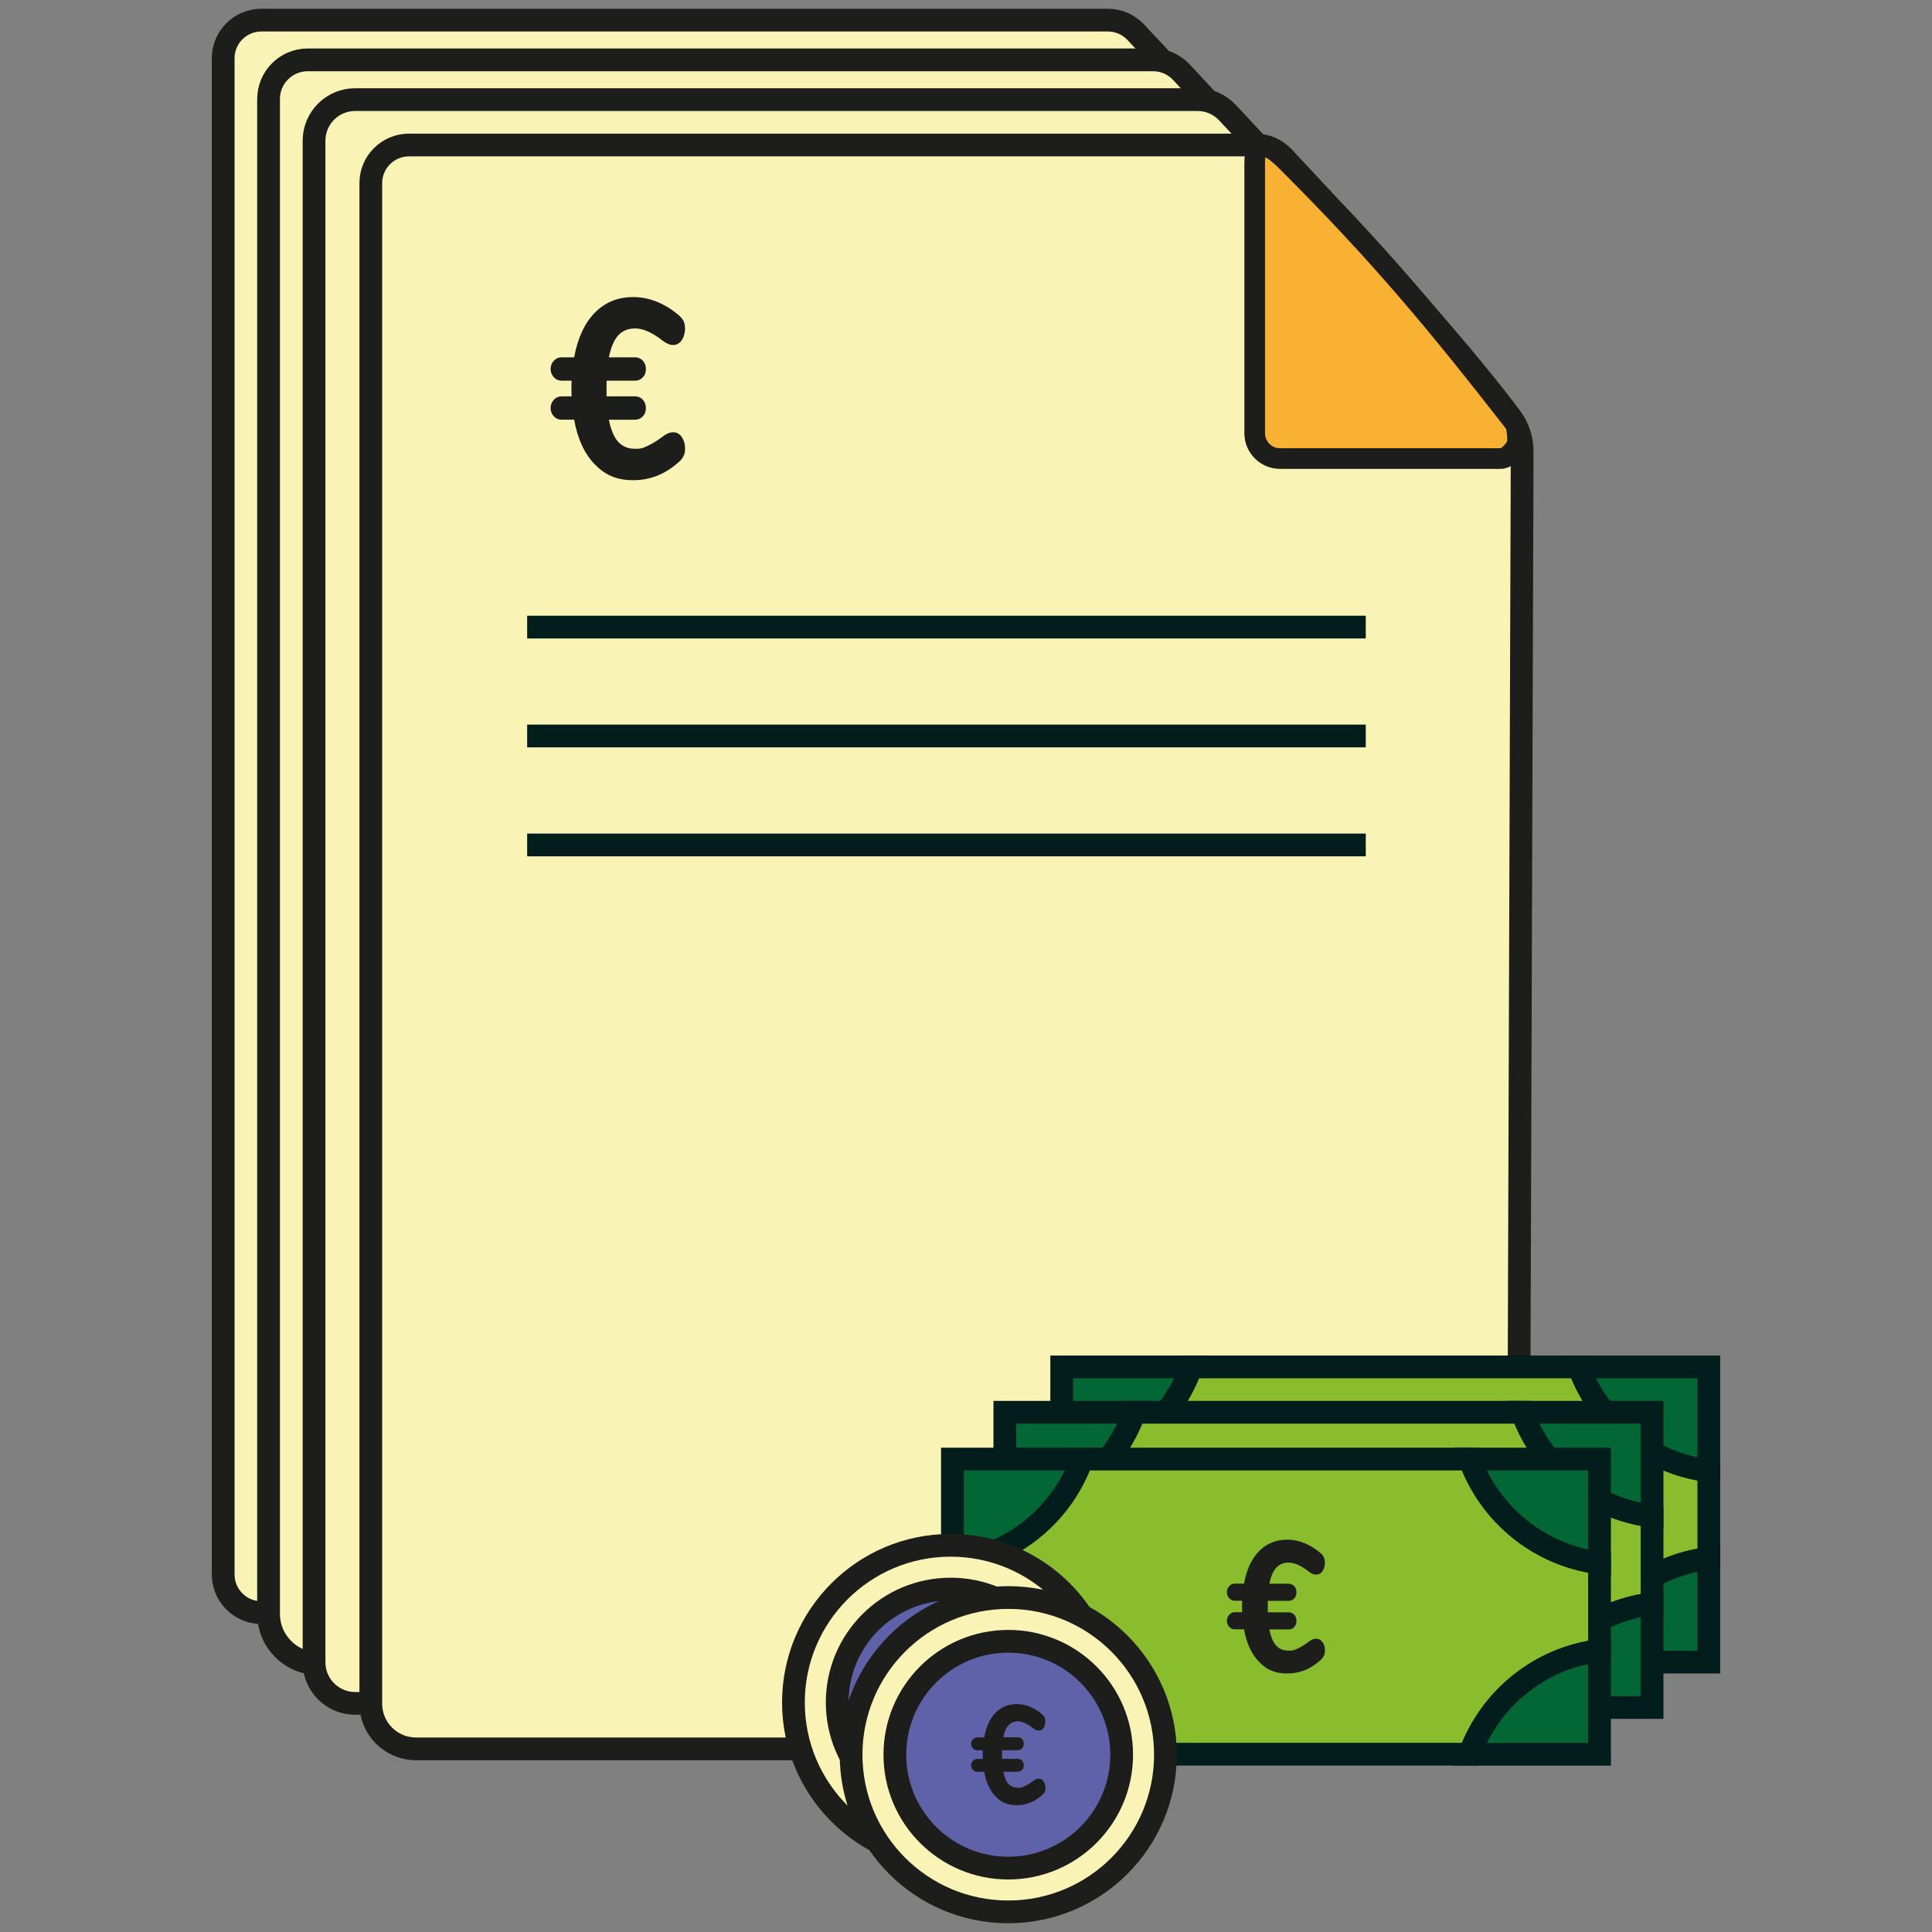 <?xml version="1.0" encoding="UTF-8"?>
<svg id="Calque_1" data-name="Calque 1" xmlns="http://www.w3.org/2000/svg" version="1.1" viewBox="0 0 1920 1920">
  <rect x="0" y="0" width="1920" height="1920" fill="#808080" stroke="none"/>
  <defs>
    <style>
      .cls-1, .cls-2 {
        fill: #f9f3b5;
      }

      .cls-1, .cls-2, .cls-3, .cls-4, .cls-5, .cls-6 {
        stroke-miterlimit: 10;
      }

      .cls-1, .cls-2, .cls-4, .cls-5, .cls-6 {
        stroke-width: 22.6px;
      }

      .cls-1, .cls-3, .cls-6 {
        stroke: #1d1d1b;
      }

      .cls-2, .cls-4, .cls-5 {
        stroke: #021d1b;
      }

      .cls-3 {
        fill: #f8b133;
        stroke-width: 20.5px;
      }

      .cls-4 {
        fill: #89bd2d;
      }

      .cls-5 {
        fill: #026734;
      }

      .cls-7 {
        fill: #1d1d1b;
        stroke-width: 0px;
      }

      .cls-6 {
        fill: #5f62a9;
      }
    </style>
  </defs>
  <g id="factures">
    <g id="feuilles">
      <path class="cls-1" d="M1311.1,1602.6H259.7c-20.9,0-37.9-17-37.9-37.9V57.9c0-20.9,17-37.9,37.9-37.9h841.3c10.5,0,20.4,4.3,27.6,11.9,50.7,54.1,166.6,178.9,226.2,258.8,7.4,9.9,11.3,21.9,11.2,34.3l-4.1,1226.7c0,28.1-22.8,50.8-50.8,50.8Z"/>
      <path class="cls-1" d="M1356.2,1653.3H316.4c-27.3,0-49.5-22.1-49.5-49.5V98.4c0-21.5,17.4-38.9,38.9-38.9h840.1c10.6,0,20.6,4.3,27.9,12,50.7,54.1,166.3,178.6,225.9,258.5,7.5,10.1,11.5,22.3,11.4,34.9l-4.1,1237.7c0,28.1-22.8,50.8-50.8,50.8Z"/>
      <path class="cls-1" d="M1401.3,1692.8H352.9c-22.5,0-40.8-18.3-40.8-40.8V139.8c0-22.5,18.3-40.8,40.8-40.8h837.1c11.3,0,22,4.6,29.7,12.8,51,54.4,165.3,177.7,224.8,257.1,7.8,10.4,11.8,23,11.8,36l-4.1,1237c0,28.1-22.8,50.8-50.8,50.8Z"/>
      <g id="facture">
        <path class="cls-1" d="M1457.8,1738H413.4c-24.8,0-44.9-20.1-44.9-44.9V182c0-20.9,17-37.9,37.9-37.9h841.3c10.5,0,20.4,4.3,27.6,11.9,50.7,54.1,166.6,178.9,226.2,258.8,7.4,9.9,11.3,21.9,11.2,34.3l-4.1,1238c0,28.1-22.8,50.8-50.8,50.8Z"/>
        <path class="cls-3" d="M1490.1,455.7h-218.1c-13.8,0-25.1-11.3-25.1-25.1V162.4c0-32.7,22.6-11.3,33.8,0h0c90.3,90.3,146.7,158,225.7,259.5h0s3.9,17.4,0,22.6c-4.3,5.7-8.7,11.3-16.2,11.3Z"/>
      </g>
    </g>
    <g id="lignes">
      <line class="cls-2" x1="523.9" y1="623.2" x2="1357.3" y2="623.2"/>
      <line class="cls-2" x1="523.9" y1="731.4" x2="1357.3" y2="731.4"/>
      <line class="cls-2" x1="523.9" y1="839.7" x2="1357.3" y2="839.7"/>
    </g>
    <path id="Euro" class="cls-7" d="M677.5,434.4c2.2,3.1,3.3,6.8,3.3,11.2s-.5,5.4-1.5,7.5c-1,2.2-2.5,4.2-4.7,6-13.3,12.1-28.4,18.1-45.2,18.1s-28-5.2-38.3-15.7c-10.2-10.5-17.1-25.3-20.5-44.4h-12.5c-3,0-5.6-1.1-7.7-3.4-2.1-2.3-3.2-5-3.2-8.2s1.1-5.9,3.2-8.2c2.1-2.3,4.7-3.4,7.7-3.4h10c-.2-1.7-.2-4.3-.2-7.8s0-6.1.2-7.8h-10c-3,0-5.6-1.1-7.7-3.4-2.1-2.3-3.2-5-3.2-8.2s1.1-5.9,3.2-8.2c2.1-2.3,4.7-3.4,7.7-3.4h12.5c3.5-19.1,10.3-33.9,20.5-44.3,10.2-10.4,23-15.6,38.3-15.6s31,6,45.2,18.1c2.1,1.8,3.7,3.8,4.7,5.8,1,2,1.5,4.6,1.5,7.8s-1.1,8.1-3.3,11.2c-2.2,3.1-4.9,4.7-8.1,4.7s-3.7-.3-5.2-.9c-1.5-.6-3.4-1.7-5.7-3.4-5.4-4.2-10.4-7.3-14.8-9.2s-8.6-2.9-12.5-2.9c-7,0-12.6,2.3-16.8,6.9-4.2,4.6-7.3,11.9-9.3,21.8h26.1c3,0,5.6,1.1,7.6,3.3,2,2.2,3.1,4.9,3.1,8.3s-1,6.1-3.1,8.3-4.6,3.3-7.6,3.3h-28.4v15.6h28.4c3,0,5.6,1.1,7.6,3.3s3.1,5,3.1,8.3-1,6.1-3.1,8.3-4.6,3.3-7.6,3.3h-26.1c2,10.1,5.1,17.4,9.3,22,4.2,4.6,9.8,6.9,16.8,6.9s8.1-1,12.4-2.9c4.3-1.9,9.3-5,14.9-9.2,2.3-1.7,4.2-2.8,5.7-3.4,1.5-.6,3.3-.9,5.2-.9,3.2,0,5.9,1.6,8.1,4.6Z"/>
  </g>
  <g id="billets">
    <g id="billet">
      <path class="cls-4" d="M1569.2,1358.4h-385.4c-19.6,54.9-68.9,95.8-128.7,103.2v87.1c59.7,7.4,109,48.2,128.7,103h385.4c19.9-54.9,69.2-95.7,129-103v-87.1c-59.8-7.4-109.2-48.3-129-103.2Z"/>
      <path class="cls-5" d="M1055,1548.8v103h128.7c-19.7-54.8-69.1-95.6-128.7-103Z"/>
      <path class="cls-5" d="M1569.2,1651.8h129v-103c-59.8,7.3-109.1,48.1-129,103Z"/>
      <path class="cls-5" d="M1183.8,1358.4h-128.7v103.2c59.8-7.4,109.1-48.3,128.7-103.2Z"/>
      <path class="cls-5" d="M1569.2,1358.4c19.7,54.9,69.2,95.8,129,103.2v-103.2h-129Z"/>
    </g>
    <g id="billet-2" data-name="billet">
      <path class="cls-4" d="M1512.8,1403.5h-385.4c-19.6,54.9-68.9,95.8-128.7,103.2v87.1c59.7,7.4,109,48.2,128.7,103h385.4c19.9-54.9,69.2-95.7,129-103v-87.1c-59.8-7.4-109.2-48.3-129-103.2Z"/>
      <path class="cls-5" d="M998.6,1593.9v103h128.7c-19.7-54.8-69.1-95.6-128.7-103Z"/>
      <path class="cls-5" d="M1512.8,1696.9h129v-103c-59.8,7.3-109.1,48.1-129,103Z"/>
      <path class="cls-5" d="M1127.3,1403.5h-128.7v103.2c59.8-7.4,109.1-48.3,128.7-103.2Z"/>
      <path class="cls-5" d="M1512.8,1403.5c19.7,54.9,69.2,95.8,129,103.2v-103.2h-129Z"/>
    </g>
    <g id="billet_euro" data-name="billet euro">
      <g>
        <path class="cls-4" d="M1460.6,1450h-385.4c-19.6,54.9-68.9,95.8-128.7,103.2v87.1c59.7,7.4,109,48.2,128.7,103h385.4c19.9-54.9,69.2-95.7,129-103v-87.1c-59.8-7.4-109.2-48.3-129-103.2Z"/>
        <path class="cls-5" d="M946.5,1640.4v103h128.7c-19.7-54.8-69.1-95.6-128.7-103Z"/>
        <path class="cls-5" d="M1460.6,1743.4h129v-103c-59.8,7.3-109.1,48.1-129,103Z"/>
        <path class="cls-5" d="M1075.2,1450h-128.7v103.2c59.8-7.4,109.1-48.3,128.7-103.2Z"/>
        <path class="cls-5" d="M1460.6,1450c19.7,54.9,69.2,95.8,129,103.2v-103.2h-129Z"/>
      </g>
      <path id="Euro-2" data-name="Euro" class="cls-7" d="M1314.3,1631.8c1.6,2.3,2.4,5,2.4,8.2s-.4,3.9-1.1,5.5c-.7,1.6-1.9,3.1-3.4,4.4-9.7,8.8-20.7,13.2-33,13.2s-20.5-3.8-27.9-11.5c-7.5-7.6-12.5-18.4-15-32.4h-9.1c-2.2,0-4.1-.8-5.6-2.5-1.5-1.7-2.3-3.6-2.3-6s.8-4.3,2.3-6c1.5-1.7,3.4-2.5,5.6-2.5h7.3c-.1-1.2-.2-3.1-.2-5.7s0-4.5.2-5.7h-7.3c-2.2,0-4.1-.8-5.6-2.5-1.5-1.6-2.3-3.6-2.3-6s.8-4.3,2.3-6c1.5-1.7,3.4-2.5,5.6-2.5h9.1c2.5-13.9,7.5-24.7,15-32.3,7.5-7.6,16.8-11.4,27.9-11.4s22.6,4.4,33,13.2c1.5,1.3,2.7,2.7,3.4,4.2.7,1.5,1.1,3.4,1.1,5.7s-.8,5.9-2.4,8.2c-1.6,2.3-3.6,3.4-5.9,3.4s-2.7-.2-3.8-.6c-1.1-.4-2.5-1.3-4.1-2.5-4-3.1-7.6-5.3-10.8-6.7-3.2-1.4-6.2-2.1-9.1-2.1-5.1,0-9.2,1.7-12.3,5.1-3.1,3.4-5.4,8.7-6.8,15.9h19.1c2.2,0,4.1.8,5.6,2.4,1.5,1.6,2.2,3.6,2.2,6.1s-.7,4.5-2.2,6.1c-1.5,1.6-3.3,2.4-5.6,2.4h-20.7v11.4h20.7c2.2,0,4.1.8,5.6,2.4,1.5,1.6,2.2,3.6,2.2,6.1s-.7,4.5-2.2,6.1c-1.5,1.6-3.3,2.4-5.6,2.4h-19.1c1.4,7.3,3.7,12.7,6.8,16.1,3.1,3.4,7.2,5,12.3,5s5.9-.7,9-2.1c3.1-1.4,6.8-3.6,10.8-6.7,1.7-1.2,3-2,4.1-2.5,1.1-.4,2.4-.6,3.8-.6,2.3,0,4.3,1.1,5.9,3.4Z"/>
    </g>
  </g>
  <g id="pièces">
    <g id="pièce">
      <circle class="cls-1" cx="944.7" cy="1691.9" r="156.2"/>
      <circle class="cls-6" cx="944.7" cy="1691.9" r="112.7"/>
    </g>
    <g id="pièce_euro" data-name="pièce euro">
      <circle class="cls-1" cx="1002" cy="1743.8" r="156.2"/>
      <circle class="cls-6" cx="1002" cy="1743.8" r="112.7"/>
      <path id="Euro-3" data-name="Euro" class="cls-7" d="M1037.1,1770.3c1.2,1.7,1.8,3.8,1.8,6.2s-.3,3-.8,4.2c-.5,1.2-1.4,2.3-2.6,3.3-7.4,6.7-15.7,10-25,10s-15.5-2.9-21.1-8.7c-5.6-5.8-9.4-14-11.3-24.5h-6.9c-1.7,0-3.1-.6-4.3-1.9-1.2-1.3-1.8-2.8-1.8-4.5s.6-3.3,1.8-4.5c1.2-1.3,2.6-1.9,4.3-1.9h5.5c0-.9-.1-2.4-.1-4.3s0-3.4.1-4.3h-5.5c-1.7,0-3.1-.6-4.3-1.9-1.2-1.2-1.8-2.8-1.8-4.5s.6-3.3,1.8-4.5c1.2-1.3,2.6-1.9,4.3-1.9h6.9c1.9-10.6,5.7-18.7,11.3-24.5,5.6-5.7,12.7-8.6,21.1-8.6s17.1,3.3,25,10c1.2,1,2,2.1,2.6,3.2.5,1.1.8,2.5.8,4.3s-.6,4.5-1.8,6.2c-1.2,1.7-2.7,2.6-4.5,2.6s-2-.2-2.9-.5c-.8-.3-1.9-.9-3.1-1.9-3-2.3-5.7-4-8.2-5.1-2.4-1.1-4.7-1.6-6.9-1.6-3.8,0-6.9,1.3-9.3,3.8-2.3,2.5-4.1,6.6-5.1,12h14.4c1.7,0,3.1.6,4.2,1.8s1.7,2.7,1.7,4.6-.6,3.4-1.7,4.6c-1.1,1.2-2.5,1.8-4.2,1.8h-15.7v8.6h15.7c1.7,0,3.1.6,4.2,1.8s1.7,2.7,1.7,4.6-.6,3.4-1.7,4.6c-1.1,1.2-2.5,1.8-4.2,1.8h-14.4c1.1,5.6,2.8,9.6,5.1,12.2,2.3,2.5,5.4,3.8,9.3,3.8s4.5-.5,6.8-1.6c2.4-1.1,5.1-2.8,8.2-5.1,1.3-.9,2.3-1.6,3.1-1.9.8-.3,1.8-.5,2.9-.5,1.8,0,3.2.9,4.5,2.6Z"/>
    </g>
  </g>
</svg>